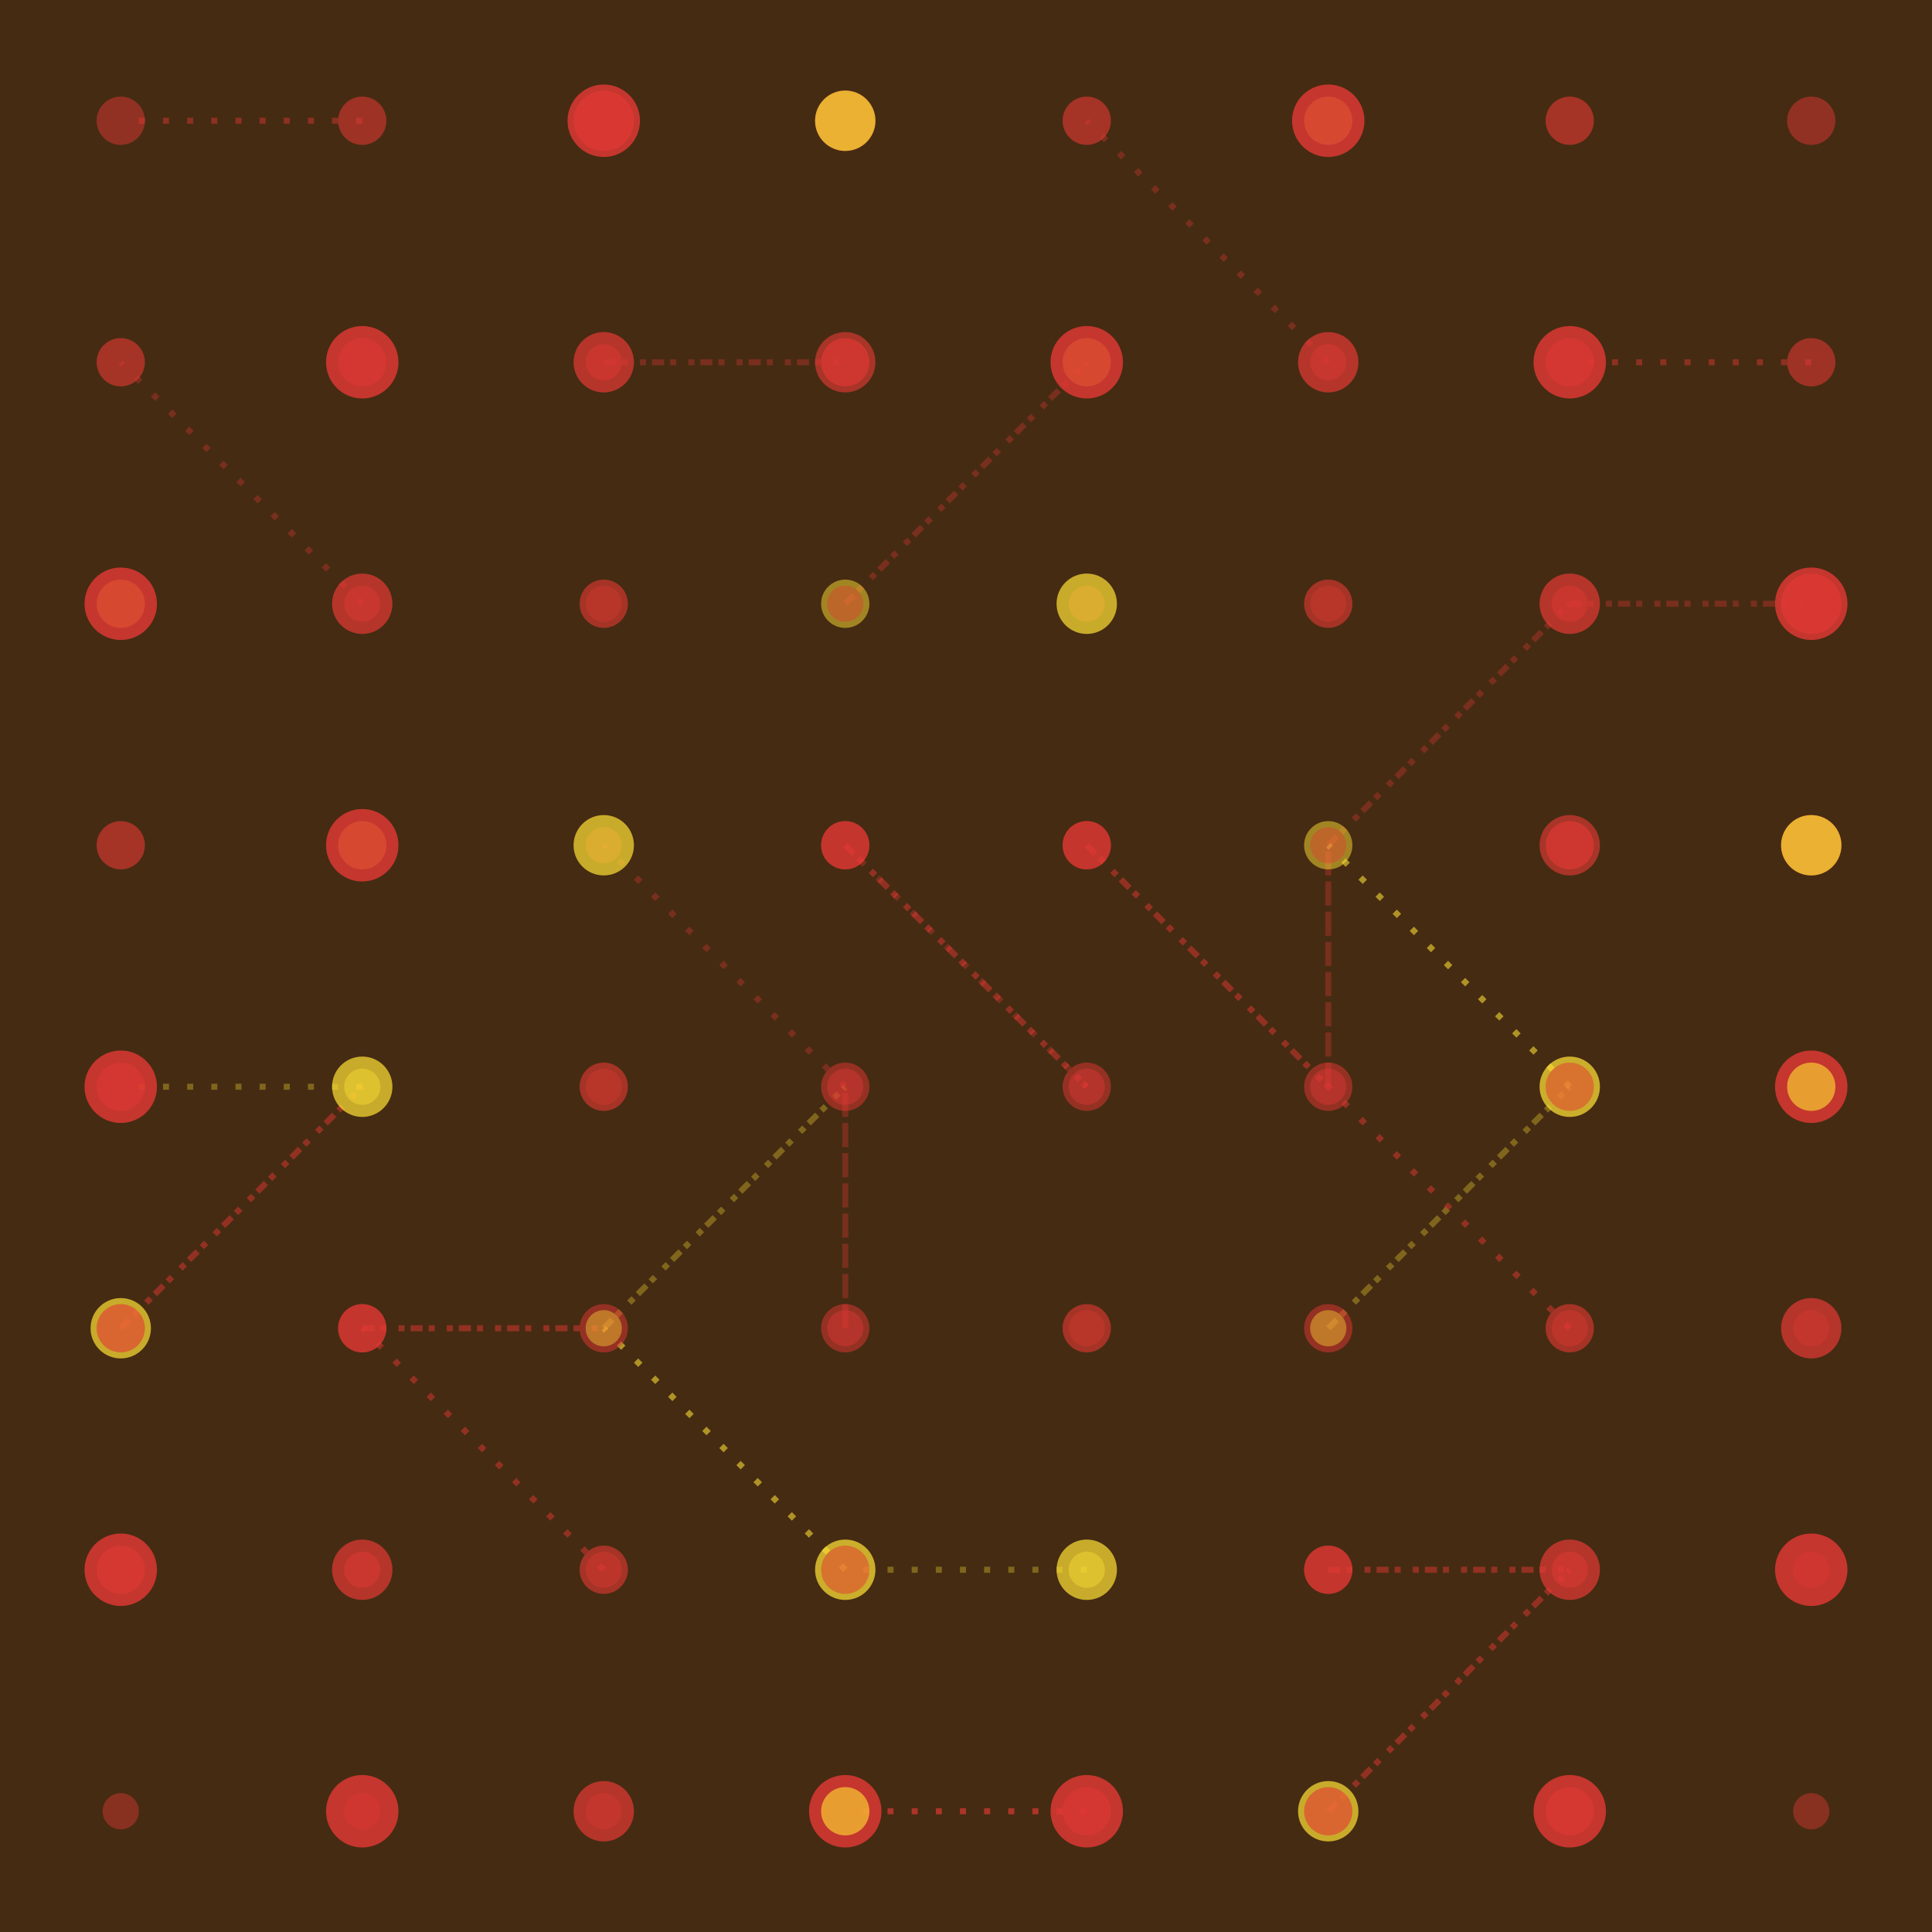 <svg width="320" height="320" xmlns="http://www.w3.org/2000/svg"><rect width="320" height="320" fill="#452b12" /><line x1="220" y1="60" x2="180" y2="20" stroke="#E53935" stroke-width="1" stroke-opacity="0.32" stroke-dasharray="1,3" /><line x1="60" y1="100" x2="20" y2="60" stroke="#E53935" stroke-width="1" stroke-opacity="0.32" stroke-dasharray="1,3" /><line x1="300" y1="60" x2="260" y2="60" stroke="#E53935" stroke-width="1" stroke-opacity="0.44" stroke-dasharray="1,3" /><line x1="60" y1="20" x2="20" y2="20" stroke="#E53935" stroke-width="1" stroke-opacity="0.44" stroke-dasharray="1,3" /><line x1="260" y1="100" x2="300" y2="100" stroke="#E53935" stroke-width="1" stroke-opacity="0.32" stroke-dasharray="2,1,1" /><line x1="100" y1="60" x2="140" y2="60" stroke="#E53935" stroke-width="1" stroke-opacity="0.32" stroke-dasharray="2,1,1" /><line x1="140" y1="140" x2="180" y2="180" stroke="#E53935" stroke-width="1" stroke-opacity="0.48" stroke-dasharray="2,1,1" /><line x1="180" y1="140" x2="220" y2="180" stroke="#E53935" stroke-width="1" stroke-opacity="0.48" stroke-dasharray="2,1,1" /><line x1="220" y1="140" x2="260" y2="100" stroke="#E53935" stroke-width="1" stroke-opacity="0.32" stroke-dasharray="2,1,1" /><line x1="140" y1="100" x2="180" y2="60" stroke="#E53935" stroke-width="1" stroke-opacity="0.32" stroke-dasharray="2,1,1" /><line x1="180" y1="300" x2="140" y2="300" stroke="#E53935" stroke-width="1" stroke-opacity="0.64" stroke-dasharray="1,3" /><line x1="180" y1="180" x2="140" y2="140" stroke="#E53935" stroke-width="1" stroke-opacity="0.32" stroke-dasharray="1,3" /><line x1="140" y1="180" x2="100" y2="140" stroke="#E53935" stroke-width="1" stroke-opacity="0.32" stroke-dasharray="1,3" /><line x1="260" y1="180" x2="220" y2="140" stroke="#FFE135" stroke-width="1" stroke-opacity="0.57" stroke-dasharray="1,3" /><line x1="140" y1="260" x2="100" y2="220" stroke="#FFE135" stroke-width="1" stroke-opacity="0.57" stroke-dasharray="1,3" /><line x1="60" y1="220" x2="100" y2="220" stroke="#E53935" stroke-width="1" stroke-opacity="0.48" stroke-dasharray="2,1,1" /><line x1="220" y1="260" x2="260" y2="260" stroke="#E53935" stroke-width="1" stroke-opacity="0.48" stroke-dasharray="2,1,1" /><line x1="140" y1="220" x2="140" y2="180" stroke="#E53935" stroke-width="1" stroke-opacity="0.32" stroke-dasharray="4,1" /><line x1="220" y1="180" x2="220" y2="140" stroke="#E53935" stroke-width="1" stroke-opacity="0.32" stroke-dasharray="4,1" /><line x1="220" y1="220" x2="260" y2="180" stroke="#FFE135" stroke-width="1" stroke-opacity="0.32" stroke-dasharray="2,1,1" /><line x1="100" y1="220" x2="140" y2="180" stroke="#FFE135" stroke-width="1" stroke-opacity="0.32" stroke-dasharray="2,1,1" /><line x1="100" y1="260" x2="60" y2="220" stroke="#E53935" stroke-width="1" stroke-opacity="0.48" stroke-dasharray="1,3" /><line x1="260" y1="220" x2="220" y2="180" stroke="#E53935" stroke-width="1" stroke-opacity="0.48" stroke-dasharray="1,3" /><line x1="180" y1="260" x2="140" y2="260" stroke="#FFE135" stroke-width="1" stroke-opacity="0.32" stroke-dasharray="1,3" /><line x1="60" y1="180" x2="20" y2="180" stroke="#FFE135" stroke-width="1" stroke-opacity="0.32" stroke-dasharray="1,3" /><line x1="220" y1="300" x2="260" y2="260" stroke="#E53935" stroke-width="1" stroke-opacity="0.48" stroke-dasharray="2,1,1" /><line x1="20" y1="220" x2="60" y2="180" stroke="#E53935" stroke-width="1" stroke-opacity="0.48" stroke-dasharray="2,1,1" /><circle cx="100" cy="20" r="6" fill="#E53935" fill-opacity="0.80" /><circle cx="300" cy="100" r="6" fill="#E53935" fill-opacity="0.80" /><circle cx="140" cy="20" r="5" fill="#E53935" fill-opacity="0.70" /><circle cx="300" cy="140" r="5" fill="#E53935" fill-opacity="0.70" /><circle cx="180" cy="20" r="4" fill="#E53935" fill-opacity="0.60" /><circle cx="20" cy="140" r="4" fill="#E53935" fill-opacity="0.60" /><circle cx="220" cy="20" r="4" fill="#FFE135" fill-opacity="0.50" /><circle cx="20" cy="100" r="4" fill="#FFE135" fill-opacity="0.50" /><circle cx="260" cy="20" r="4" fill="#E53935" fill-opacity="0.60" /><circle cx="20" cy="60" r="4" fill="#E53935" fill-opacity="0.60" /><circle cx="300" cy="20" r="4" fill="#E53935" fill-opacity="0.47" /><circle cx="20" cy="20" r="4" fill="#E53935" fill-opacity="0.47" /><circle cx="60" cy="60" r="6" fill="#E53935" fill-opacity="0.80" /><circle cx="260" cy="60" r="6" fill="#E53935" fill-opacity="0.80" /><circle cx="100" cy="60" r="5" fill="#E53935" fill-opacity="0.70" /><circle cx="260" cy="100" r="5" fill="#E53935" fill-opacity="0.70" /><circle cx="140" cy="60" r="4" fill="#E53935" fill-opacity="0.60" /><circle cx="260" cy="140" r="4" fill="#E53935" fill-opacity="0.60" /><circle cx="180" cy="60" r="4" fill="#FFE135" fill-opacity="0.50" /><circle cx="60" cy="140" r="4" fill="#FFE135" fill-opacity="0.50" /><circle cx="220" cy="60" r="3" fill="#E53935" fill-opacity="0.40" /><circle cx="60" cy="100" r="3" fill="#E53935" fill-opacity="0.40" /><circle cx="260" cy="60" r="4" fill="#E53935" fill-opacity="0.50" /><circle cx="60" cy="60" r="4" fill="#E53935" fill-opacity="0.50" /><circle cx="300" cy="60" r="4" fill="#E53935" fill-opacity="0.55" /><circle cx="60" cy="20" r="4" fill="#E53935" fill-opacity="0.55" /><circle cx="20" cy="100" r="6" fill="#E53935" fill-opacity="0.80" /><circle cx="220" cy="20" r="6" fill="#E53935" fill-opacity="0.80" /><circle cx="60" cy="100" r="5" fill="#E53935" fill-opacity="0.70" /><circle cx="220" cy="60" r="5" fill="#E53935" fill-opacity="0.70" /><circle cx="100" cy="100" r="4" fill="#E53935" fill-opacity="0.60" /><circle cx="220" cy="100" r="4" fill="#E53935" fill-opacity="0.60" /><circle cx="140" cy="100" r="4" fill="#FFE135" fill-opacity="0.50" /><circle cx="220" cy="140" r="4" fill="#FFE135" fill-opacity="0.50" /><circle cx="180" cy="100" r="3" fill="#E53935" fill-opacity="0.40" /><circle cx="100" cy="140" r="3" fill="#E53935" fill-opacity="0.40" /><circle cx="220" cy="100" r="3" fill="#E53935" fill-opacity="0.30" /><circle cx="100" cy="100" r="3" fill="#E53935" fill-opacity="0.30" /><circle cx="260" cy="100" r="3" fill="#E53935" fill-opacity="0.40" /><circle cx="100" cy="60" r="3" fill="#E53935" fill-opacity="0.40" /><circle cx="300" cy="100" r="5" fill="#E53935" fill-opacity="0.63" /><circle cx="100" cy="20" r="5" fill="#E53935" fill-opacity="0.63" /><circle cx="60" cy="140" r="6" fill="#E53935" fill-opacity="0.80" /><circle cx="180" cy="60" r="6" fill="#E53935" fill-opacity="0.80" /><circle cx="100" cy="140" r="5" fill="#FFE135" fill-opacity="0.70" /><circle cx="180" cy="100" r="5" fill="#FFE135" fill-opacity="0.70" /><circle cx="140" cy="140" r="4" fill="#E53935" fill-opacity="0.60" /><circle cx="180" cy="140" r="4" fill="#E53935" fill-opacity="0.60" /><circle cx="180" cy="140" r="4" fill="#E53935" fill-opacity="0.50" /><circle cx="140" cy="140" r="4" fill="#E53935" fill-opacity="0.50" /><circle cx="220" cy="140" r="3" fill="#E53935" fill-opacity="0.40" /><circle cx="140" cy="100" r="3" fill="#E53935" fill-opacity="0.40" /><circle cx="260" cy="140" r="5" fill="#E53935" fill-opacity="0.63" /><circle cx="140" cy="60" r="5" fill="#E53935" fill-opacity="0.63" /><circle cx="300" cy="140" r="5" fill="#FFE135" fill-opacity="0.72" /><circle cx="140" cy="20" r="5" fill="#FFE135" fill-opacity="0.72" /><circle cx="20" cy="180" r="6" fill="#E53935" fill-opacity="0.80" /><circle cx="180" cy="300" r="6" fill="#E53935" fill-opacity="0.80" /><circle cx="60" cy="180" r="5" fill="#FFE135" fill-opacity="0.70" /><circle cx="180" cy="260" r="5" fill="#FFE135" fill-opacity="0.70" /><circle cx="100" cy="180" r="4" fill="#E53935" fill-opacity="0.60" /><circle cx="180" cy="220" r="4" fill="#E53935" fill-opacity="0.60" /><circle cx="140" cy="180" r="4" fill="#E53935" fill-opacity="0.50" /><circle cx="180" cy="180" r="4" fill="#E53935" fill-opacity="0.50" /><circle cx="180" cy="180" r="3" fill="#E53935" fill-opacity="0.40" /><circle cx="140" cy="180" r="3" fill="#E53935" fill-opacity="0.40" /><circle cx="220" cy="180" r="4" fill="#E53935" fill-opacity="0.50" /><circle cx="140" cy="220" r="4" fill="#E53935" fill-opacity="0.50" /><circle cx="260" cy="180" r="5" fill="#FFE135" fill-opacity="0.72" /><circle cx="140" cy="260" r="5" fill="#FFE135" fill-opacity="0.72" /><circle cx="300" cy="180" r="6" fill="#E53935" fill-opacity="0.80" /><circle cx="140" cy="300" r="6" fill="#E53935" fill-opacity="0.80" /><circle cx="20" cy="220" r="5" fill="#FFE135" fill-opacity="0.70" /><circle cx="220" cy="300" r="5" fill="#FFE135" fill-opacity="0.70" /><circle cx="60" cy="220" r="4" fill="#E53935" fill-opacity="0.60" /><circle cx="220" cy="260" r="4" fill="#E53935" fill-opacity="0.60" /><circle cx="100" cy="220" r="4" fill="#E53935" fill-opacity="0.50" /><circle cx="220" cy="220" r="4" fill="#E53935" fill-opacity="0.50" /><circle cx="140" cy="220" r="3" fill="#E53935" fill-opacity="0.40" /><circle cx="220" cy="180" r="3" fill="#E53935" fill-opacity="0.40" /><circle cx="180" cy="220" r="3" fill="#E53935" fill-opacity="0.30" /><circle cx="100" cy="180" r="3" fill="#E53935" fill-opacity="0.30" /><circle cx="220" cy="220" r="3" fill="#FFE135" fill-opacity="0.40" /><circle cx="100" cy="220" r="3" fill="#FFE135" fill-opacity="0.40" /><circle cx="260" cy="220" r="3" fill="#E53935" fill-opacity="0.36" /><circle cx="100" cy="260" r="3" fill="#E53935" fill-opacity="0.36" /><circle cx="300" cy="220" r="3" fill="#E53935" fill-opacity="0.30" /><circle cx="100" cy="300" r="3" fill="#E53935" fill-opacity="0.30" /><circle cx="20" cy="260" r="6" fill="#E53935" fill-opacity="0.80" /><circle cx="260" cy="300" r="6" fill="#E53935" fill-opacity="0.80" /><circle cx="60" cy="260" r="5" fill="#E53935" fill-opacity="0.70" /><circle cx="260" cy="260" r="5" fill="#E53935" fill-opacity="0.70" /><circle cx="100" cy="260" r="4" fill="#E53935" fill-opacity="0.60" /><circle cx="260" cy="220" r="4" fill="#E53935" fill-opacity="0.60" /><circle cx="140" cy="260" r="4" fill="#E53935" fill-opacity="0.50" /><circle cx="260" cy="180" r="4" fill="#E53935" fill-opacity="0.50" /><circle cx="180" cy="260" r="3" fill="#FFE135" fill-opacity="0.40" /><circle cx="60" cy="180" r="3" fill="#FFE135" fill-opacity="0.40" /><circle cx="220" cy="260" r="4" fill="#E53935" fill-opacity="0.50" /><circle cx="60" cy="220" r="4" fill="#E53935" fill-opacity="0.50" /><circle cx="260" cy="260" r="3" fill="#E53935" fill-opacity="0.42" /><circle cx="60" cy="260" r="3" fill="#E53935" fill-opacity="0.42" /><circle cx="300" cy="260" r="3" fill="#E53935" fill-opacity="0.36" /><circle cx="60" cy="300" r="3" fill="#E53935" fill-opacity="0.36" /><circle cx="60" cy="300" r="6" fill="#E53935" fill-opacity="0.80" /><circle cx="300" cy="260" r="6" fill="#E53935" fill-opacity="0.80" /><circle cx="100" cy="300" r="5" fill="#E53935" fill-opacity="0.70" /><circle cx="300" cy="220" r="5" fill="#E53935" fill-opacity="0.70" /><circle cx="140" cy="300" r="4" fill="#FFE135" fill-opacity="0.60" /><circle cx="300" cy="180" r="4" fill="#FFE135" fill-opacity="0.60" /><circle cx="180" cy="300" r="4" fill="#E53935" fill-opacity="0.50" /><circle cx="20" cy="180" r="4" fill="#E53935" fill-opacity="0.50" /><circle cx="220" cy="300" r="4" fill="#E53935" fill-opacity="0.60" /><circle cx="20" cy="220" r="4" fill="#E53935" fill-opacity="0.60" /><circle cx="260" cy="300" r="4" fill="#E53935" fill-opacity="0.48" /><circle cx="20" cy="260" r="4" fill="#E53935" fill-opacity="0.48" /><circle cx="300" cy="300" r="3" fill="#E53935" fill-opacity="0.42" /><circle cx="20" cy="300" r="3" fill="#E53935" fill-opacity="0.42" /></svg>